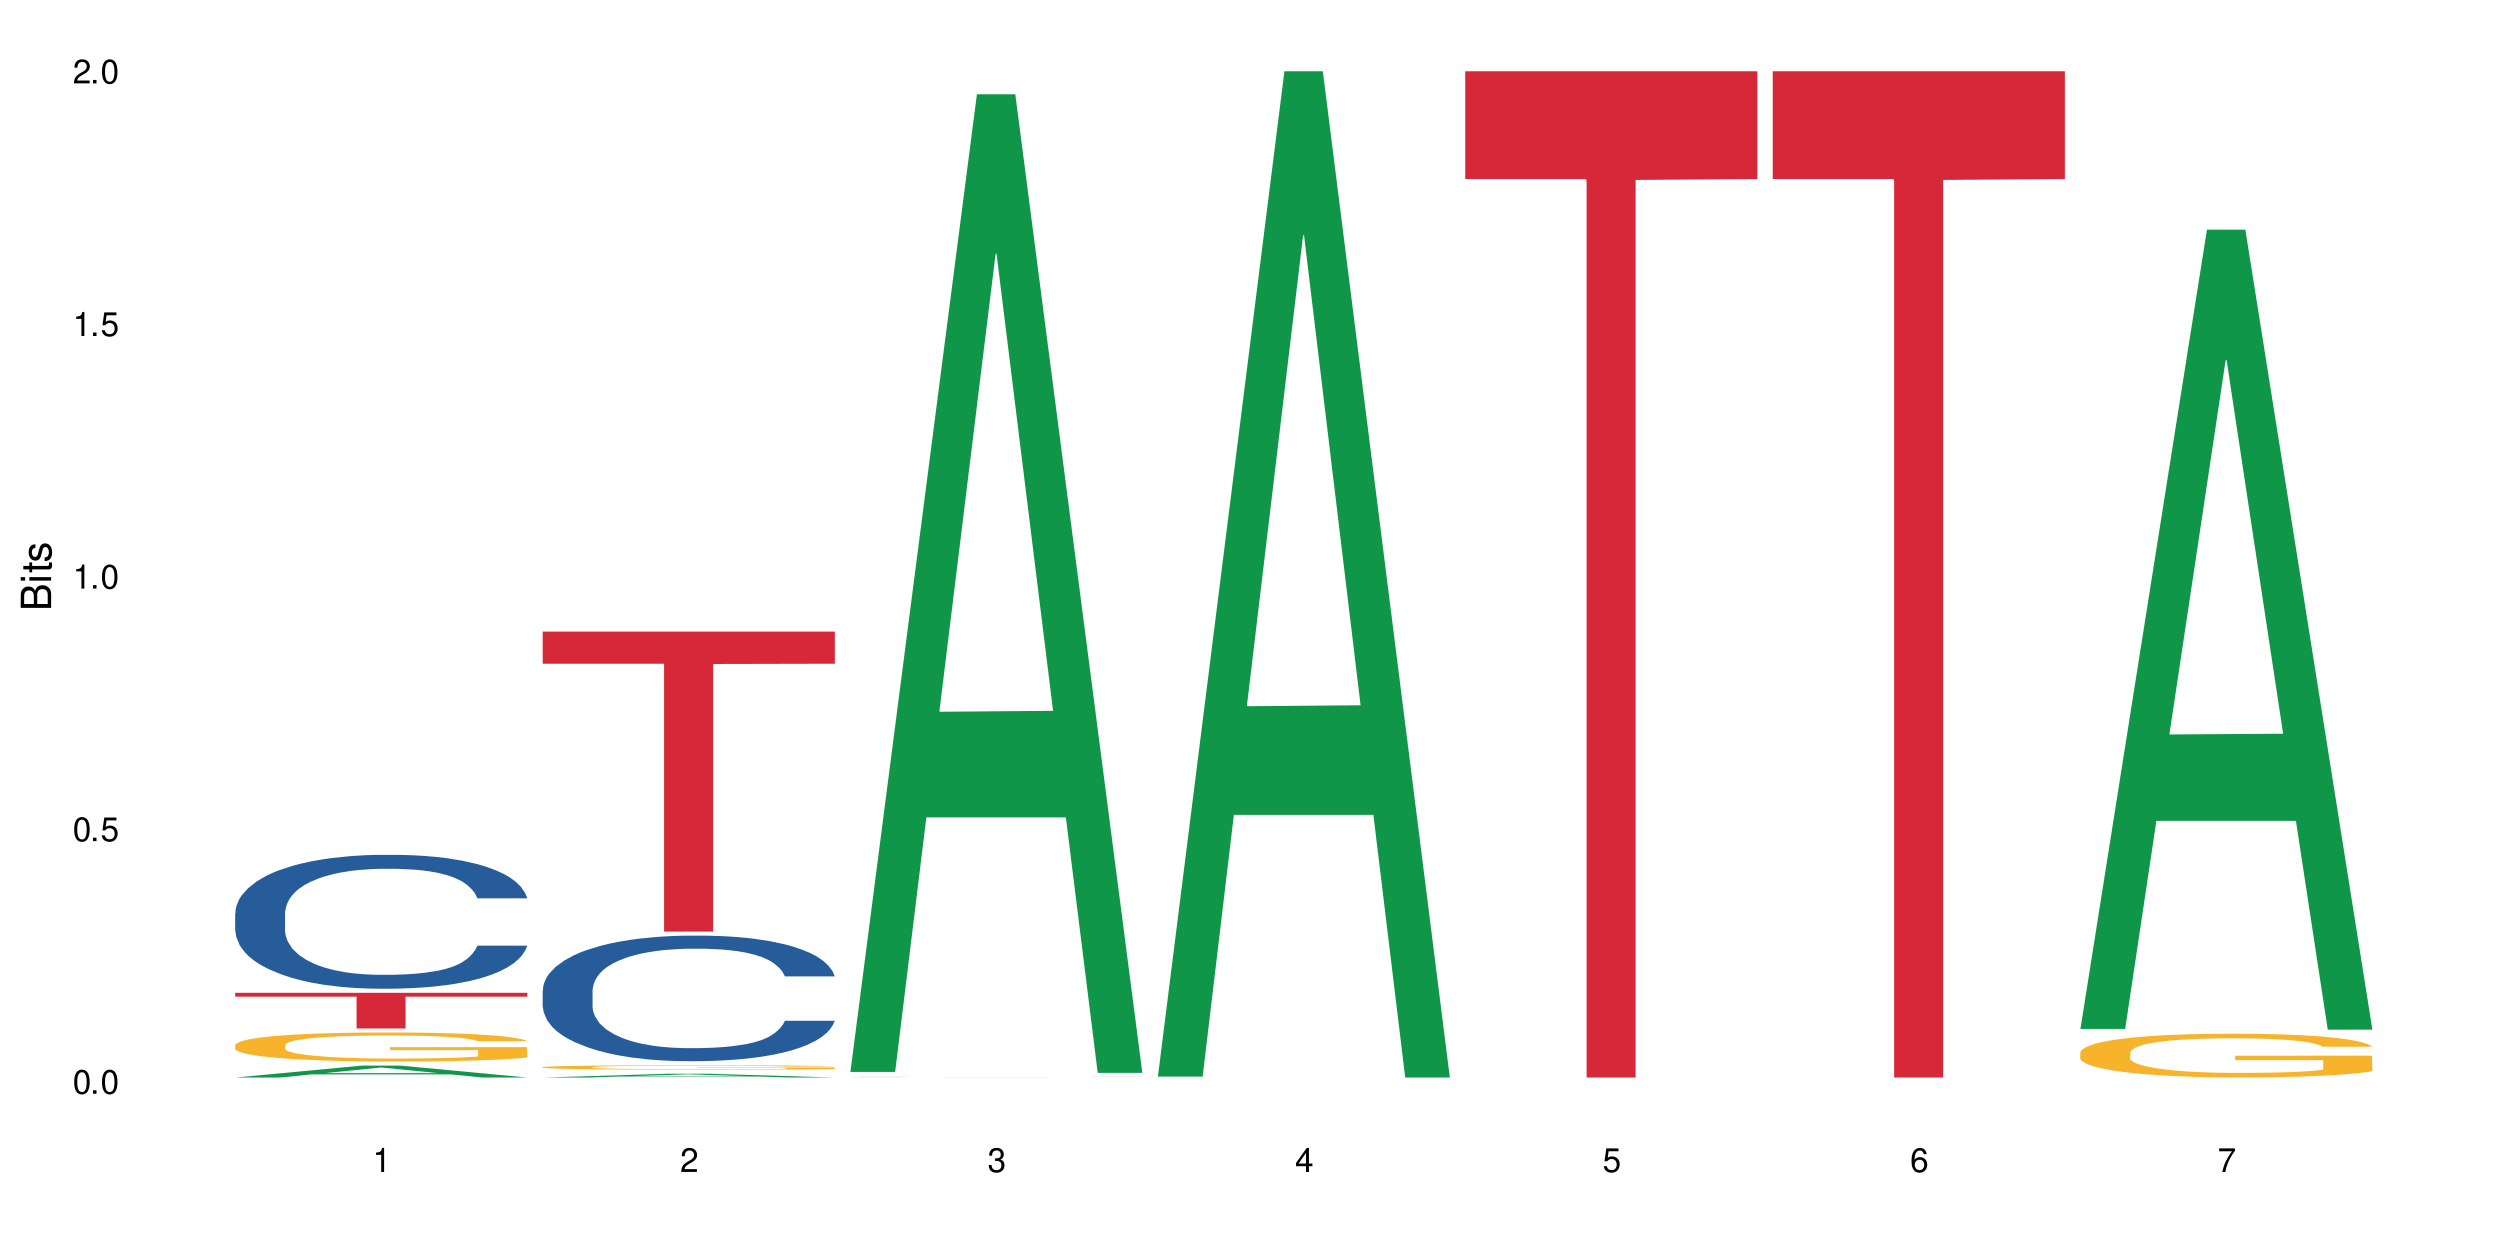 <?xml version="1.0" encoding="UTF-8"?>
<svg xmlns="http://www.w3.org/2000/svg" xmlns:xlink="http://www.w3.org/1999/xlink" width="720" height="360" viewBox="0 0 720 360">
<defs>
<g>
<g id="glyph-0-0">
</g>
<g id="glyph-0-1">
<path d="M 2.641 -6.938 C 2 -6.938 1.422 -6.656 1.078 -6.172 C 0.641 -5.562 0.406 -4.641 0.406 -3.359 C 0.406 -1.016 1.188 0.219 2.641 0.219 C 4.078 0.219 4.859 -1.016 4.859 -3.297 C 4.859 -4.641 4.656 -5.547 4.203 -6.172 C 3.844 -6.656 3.281 -6.938 2.641 -6.938 Z M 2.641 -6.188 C 3.547 -6.188 4 -5.25 4 -3.375 C 4 -1.406 3.562 -0.484 2.625 -0.484 C 1.734 -0.484 1.281 -1.438 1.281 -3.344 C 1.281 -5.25 1.734 -6.188 2.641 -6.188 Z M 2.641 -6.188 "/>
</g>
<g id="glyph-0-2">
<path d="M 1.828 -1 L 0.828 -1 L 0.828 0 L 1.828 0 Z M 1.828 -1 "/>
</g>
<g id="glyph-0-3">
<path d="M 4.562 -6.797 L 1.062 -6.797 L 0.547 -3.094 L 1.328 -3.094 C 1.719 -3.562 2.047 -3.734 2.578 -3.734 C 3.484 -3.734 4.062 -3.109 4.062 -2.094 C 4.062 -1.125 3.484 -0.531 2.578 -0.531 C 1.828 -0.531 1.375 -0.906 1.188 -1.672 L 0.328 -1.672 C 0.453 -1.109 0.547 -0.844 0.75 -0.594 C 1.125 -0.078 1.828 0.219 2.594 0.219 C 3.969 0.219 4.922 -0.781 4.922 -2.219 C 4.922 -3.562 4.031 -4.484 2.719 -4.484 C 2.25 -4.484 1.859 -4.359 1.469 -4.062 L 1.734 -5.969 L 4.562 -5.969 Z M 4.562 -6.797 "/>
</g>
<g id="glyph-0-4">
<path d="M 2.484 -4.938 L 2.484 0 L 3.328 0 L 3.328 -6.938 L 2.766 -6.938 C 2.469 -5.875 2.281 -5.734 0.984 -5.562 L 0.984 -4.938 Z M 2.484 -4.938 "/>
</g>
<g id="glyph-0-5">
<path d="M 4.859 -0.828 L 1.281 -0.828 C 1.359 -1.406 1.672 -1.781 2.5 -2.281 L 3.469 -2.828 C 4.406 -3.344 4.906 -4.062 4.906 -4.906 C 4.906 -5.484 4.672 -6.031 4.266 -6.406 C 3.859 -6.766 3.375 -6.938 2.719 -6.938 C 1.859 -6.938 1.219 -6.625 0.844 -6.031 C 0.609 -5.672 0.5 -5.234 0.484 -4.531 L 1.328 -4.531 C 1.359 -5.016 1.406 -5.281 1.531 -5.516 C 1.75 -5.938 2.188 -6.203 2.703 -6.203 C 3.469 -6.203 4.031 -5.641 4.031 -4.891 C 4.031 -4.344 3.719 -3.859 3.125 -3.516 L 2.234 -3 C 0.812 -2.172 0.406 -1.531 0.328 -0.016 L 4.859 -0.016 Z M 4.859 -0.828 "/>
</g>
<g id="glyph-0-6">
<path d="M 2.125 -3.188 L 2.578 -3.188 C 3.5 -3.188 3.984 -2.766 3.984 -1.922 C 3.984 -1.062 3.469 -0.531 2.594 -0.531 C 1.656 -0.531 1.203 -1 1.156 -2.016 L 0.312 -2.016 C 0.344 -1.453 0.438 -1.094 0.609 -0.781 C 0.953 -0.109 1.625 0.219 2.547 0.219 C 3.953 0.219 4.859 -0.625 4.859 -1.938 C 4.859 -2.828 4.516 -3.297 3.703 -3.594 C 4.344 -3.844 4.656 -4.328 4.656 -5.031 C 4.656 -6.219 3.875 -6.938 2.578 -6.938 C 1.203 -6.938 0.484 -6.172 0.453 -4.703 L 1.297 -4.703 C 1.312 -5.125 1.344 -5.359 1.453 -5.578 C 1.641 -5.969 2.062 -6.203 2.594 -6.203 C 3.344 -6.203 3.797 -5.75 3.797 -5 C 3.797 -4.516 3.609 -4.219 3.25 -4.047 C 3.016 -3.953 2.703 -3.922 2.125 -3.906 Z M 2.125 -3.188 "/>
</g>
<g id="glyph-0-7">
<path d="M 3.141 -1.672 L 3.141 0 L 3.984 0 L 3.984 -1.672 L 4.984 -1.672 L 4.984 -2.438 L 3.984 -2.438 L 3.984 -6.938 L 3.359 -6.938 L 0.266 -2.578 L 0.266 -1.672 Z M 3.141 -2.438 L 1 -2.438 L 3.141 -5.5 Z M 3.141 -2.438 "/>
</g>
<g id="glyph-0-8">
<path d="M 4.781 -5.125 C 4.609 -6.266 3.891 -6.938 2.844 -6.938 C 2.094 -6.938 1.422 -6.578 1.031 -5.953 C 0.594 -5.266 0.406 -4.422 0.406 -3.172 C 0.406 -2 0.578 -1.25 0.984 -0.641 C 1.359 -0.078 1.953 0.219 2.703 0.219 C 3.984 0.219 4.922 -0.75 4.922 -2.094 C 4.922 -3.375 4.062 -4.281 2.844 -4.281 C 2.172 -4.281 1.641 -4.031 1.281 -3.516 C 1.281 -5.234 1.828 -6.188 2.797 -6.188 C 3.391 -6.188 3.797 -5.797 3.938 -5.125 Z M 2.734 -3.531 C 3.547 -3.531 4.062 -2.953 4.062 -2.031 C 4.062 -1.156 3.484 -0.531 2.703 -0.531 C 1.922 -0.531 1.328 -1.188 1.328 -2.078 C 1.328 -2.938 1.906 -3.531 2.734 -3.531 Z M 2.734 -3.531 "/>
</g>
<g id="glyph-0-9">
<path d="M 4.984 -6.797 L 0.438 -6.797 L 0.438 -5.969 L 4.109 -5.969 C 2.5 -3.656 1.828 -2.234 1.328 0 L 2.219 0 C 2.594 -2.172 3.453 -4.047 4.984 -6.094 Z M 4.984 -6.797 "/>
</g>
<g id="glyph-1-0">
</g>
<g id="glyph-1-1">
<path d="M 0 -0.953 L 0 -4.891 C 0 -5.719 -0.234 -6.344 -0.734 -6.797 C -1.188 -7.234 -1.812 -7.469 -2.5 -7.469 C -3.547 -7.469 -4.188 -7 -4.625 -5.875 C -4.984 -6.688 -5.625 -7.094 -6.531 -7.094 C -7.172 -7.094 -7.734 -6.859 -8.141 -6.391 C -8.562 -5.922 -8.75 -5.344 -8.75 -4.5 L -8.75 -0.953 Z M -4.984 -2.062 L -7.766 -2.062 L -7.766 -4.219 C -7.766 -4.844 -7.688 -5.203 -7.453 -5.5 C -7.219 -5.812 -6.859 -5.969 -6.375 -5.969 C -5.891 -5.969 -5.531 -5.812 -5.297 -5.5 C -5.062 -5.203 -4.984 -4.844 -4.984 -4.219 Z M -0.984 -2.062 L -4 -2.062 L -4 -4.781 C -4 -5.766 -3.438 -6.359 -2.484 -6.359 C -1.547 -6.359 -0.984 -5.766 -0.984 -4.781 Z M -0.984 -2.062 "/>
</g>
<g id="glyph-1-2">
<path d="M -6.281 -1.797 L -6.281 -0.797 L 0 -0.797 L 0 -1.797 Z M -8.75 -1.797 L -8.75 -0.797 L -7.484 -0.797 L -7.484 -1.797 Z M -8.75 -1.797 "/>
</g>
<g id="glyph-1-3">
<path d="M -6.281 -3.047 L -6.281 -2.016 L -8.016 -2.016 L -8.016 -1.016 L -6.281 -1.016 L -6.281 -0.172 L -5.469 -0.172 L -5.469 -1.016 L -0.719 -1.016 C -0.078 -1.016 0.281 -1.453 0.281 -2.234 C 0.281 -2.5 0.25 -2.719 0.188 -3.047 L -0.641 -3.047 C -0.609 -2.906 -0.594 -2.766 -0.594 -2.562 C -0.594 -2.141 -0.719 -2.016 -1.156 -2.016 L -5.469 -2.016 L -5.469 -3.047 Z M -6.281 -3.047 "/>
</g>
<g id="glyph-1-4">
<path d="M -4.531 -5.25 C -5.766 -5.25 -6.469 -4.422 -6.469 -2.969 C -6.469 -1.516 -5.719 -0.562 -4.547 -0.562 C -3.562 -0.562 -3.094 -1.062 -2.734 -2.562 L -2.516 -3.484 C -2.344 -4.188 -2.094 -4.469 -1.641 -4.469 C -1.047 -4.469 -0.641 -3.875 -0.641 -3 C -0.641 -2.453 -0.797 -2 -1.062 -1.75 C -1.25 -1.594 -1.422 -1.531 -1.875 -1.469 L -1.875 -0.406 C -0.422 -0.453 0.281 -1.266 0.281 -2.922 C 0.281 -4.5 -0.5 -5.516 -1.719 -5.516 C -2.656 -5.516 -3.172 -4.984 -3.469 -3.734 L -3.703 -2.766 C -3.891 -1.953 -4.156 -1.609 -4.594 -1.609 C -5.188 -1.609 -5.547 -2.125 -5.547 -2.938 C -5.547 -3.75 -5.203 -4.172 -4.531 -4.203 Z M -4.531 -5.25 "/>
</g>
</g>
</defs>
<rect x="-72" y="-36" width="864" height="432" fill="rgb(100%, 100%, 100%)" fill-opacity="1"/>
<path fill-rule="nonzero" fill="rgb(6.275%, 58.824%, 28.235%)" fill-opacity="1" d="M 67.73 310.328 L 67.82 310.324 L 104.227 306.895 L 115.281 306.895 L 151.867 310.332 L 139.012 310.332 L 129.844 309.434 L 89.664 309.434 L 80.676 310.328 L 67.73 310.328 L 93.527 309.066 L 126.156 309.062 L 109.887 307.457 L 109.707 307.453 L 109.527 307.465 L 93.438 309.062 L 93.527 309.066 Z M 67.73 310.328 "/>
<path fill-rule="nonzero" fill="rgb(14.51%, 36.078%, 60%)" fill-opacity="1" d="M 67.73 262.98 L 67.832 262.945 L 67.832 262.098 L 68.141 260.758 L 68.859 259.066 L 69.578 257.902 L 71.426 255.824 L 73.988 253.812 L 76.656 252.262 L 78.605 251.344 L 80.352 250.641 L 84.352 249.336 L 86.918 248.668 L 89.688 248.066 L 93.074 247.469 L 95.535 247.113 L 101.078 246.551 L 105.18 246.305 L 108.363 246.199 L 115.238 246.199 L 119.34 246.34 L 122.316 246.516 L 125.598 246.797 L 128.371 247.113 L 133.191 247.891 L 137.5 248.879 L 139.449 249.441 L 142.527 250.535 L 144.891 251.594 L 146.531 252.508 L 148.379 253.812 L 150.02 255.398 L 151.25 257.199 L 151.867 258.715 L 137.5 258.715 L 136.785 257.305 L 135.961 256.211 L 134.422 254.766 L 132.883 253.742 L 130.73 252.719 L 128.781 252.051 L 126.113 251.379 L 123.754 250.957 L 121.289 250.641 L 118.93 250.43 L 114.414 250.219 L 109.184 250.219 L 107.234 250.289 L 103.23 250.57 L 101.078 250.816 L 98 251.309 L 95.844 251.77 L 93.281 252.473 L 91.535 253.074 L 89.379 253.988 L 87.84 254.801 L 86.098 255.965 L 85.07 256.844 L 84.148 257.832 L 83.328 258.996 L 82.711 260.23 L 82.301 261.535 L 82.094 262.805 L 82.094 268.27 L 82.301 269.535 L 82.812 271.016 L 84.148 273.168 L 86.098 275.035 L 88.355 276.516 L 90.508 277.574 L 91.742 278.066 L 93.383 278.633 L 95.945 279.336 L 99.641 280.043 L 101.797 280.324 L 105.078 280.605 L 108.465 280.746 L 112.98 280.746 L 116.98 280.605 L 119.648 280.43 L 122.418 280.148 L 126.215 279.551 L 128.574 278.984 L 130.629 278.316 L 132.168 277.645 L 133.191 277.082 L 134.73 275.988 L 135.961 274.789 L 136.887 273.555 L 137.5 272.355 L 151.867 272.355 L 151.25 273.766 L 150.328 275.141 L 149.402 276.164 L 147.969 277.398 L 146.324 278.492 L 143.965 279.727 L 142.016 280.535 L 139.449 281.418 L 137.09 282.086 L 134.527 282.688 L 130.73 283.391 L 128.266 283.746 L 125.598 284.062 L 122.418 284.344 L 118.418 284.59 L 114.109 284.73 L 110.105 284.766 L 105.797 284.695 L 102.617 284.555 L 98.41 284.238 L 93.176 283.602 L 89.379 282.934 L 86.406 282.262 L 83.84 281.559 L 80.969 280.605 L 77.273 279.055 L 75.016 277.855 L 73.477 276.871 L 71.734 275.496 L 70.5 274.262 L 69.066 272.285 L 68.039 269.785 L 67.73 267.844 Z M 67.73 262.98 "/>
<path fill-rule="nonzero" fill="rgb(96.863%, 70.196%, 16.863%)" fill-opacity="1" d="M 67.73 300.945 L 67.832 300.938 L 67.832 300.785 L 68.242 300.441 L 69.27 299.969 L 70.605 299.578 L 72.039 299.27 L 72.965 299.109 L 74.504 298.883 L 75.836 298.715 L 79.223 298.367 L 83.531 298.047 L 85.891 297.91 L 88.559 297.781 L 92.355 297.633 L 94.102 297.582 L 99.438 297.457 L 105.488 297.383 L 112.16 297.359 L 115.238 297.367 L 119.441 297.398 L 125.188 297.48 L 128.473 297.559 L 131.039 297.633 L 133.707 297.734 L 136.988 297.887 L 140.066 298.07 L 142.527 298.254 L 144.992 298.484 L 147.043 298.727 L 148.789 298.996 L 150.328 299.316 L 151.25 299.586 L 151.867 299.852 L 137.605 299.852 L 136.785 299.586 L 135.859 299.379 L 134.32 299.125 L 132.781 298.941 L 131.242 298.797 L 128.371 298.598 L 125.906 298.477 L 122.828 298.367 L 119.855 298.301 L 116.469 298.254 L 114.414 298.238 L 108.977 298.238 L 104.055 298.293 L 101.18 298.355 L 99.129 298.414 L 96.254 298.531 L 94.512 298.621 L 93.484 298.684 L 90.406 298.918 L 88.355 299.133 L 87.227 299.277 L 85.789 299.508 L 84.762 299.715 L 83.633 300.02 L 83.02 300.25 L 82.199 300.77 L 82.094 302.145 L 82.402 302.438 L 83.02 302.75 L 83.84 303.027 L 85.07 303.316 L 86.301 303.539 L 88.457 303.836 L 90.305 304.035 L 91.742 304.164 L 94.512 304.371 L 95.641 304.441 L 98.309 304.578 L 101.078 304.684 L 104.465 304.777 L 107.027 304.824 L 111.133 304.859 L 116.363 304.859 L 122.52 304.816 L 126.422 304.754 L 129.09 304.691 L 130.832 304.641 L 132.988 304.555 L 134.527 304.477 L 135.961 304.395 L 137.707 304.266 L 137.707 302.438 L 112.363 302.43 L 112.363 301.574 L 151.762 301.566 L 151.867 304.555 L 149.711 304.762 L 147.043 304.961 L 144.48 305.113 L 141.812 305.242 L 138.016 305.387 L 134.938 305.48 L 130.215 305.586 L 125.906 305.656 L 121.395 305.703 L 117.391 305.727 L 112.672 305.734 L 108.465 305.719 L 103.949 305.672 L 100.359 305.609 L 97.074 305.535 L 93.793 305.434 L 89.688 305.273 L 87.02 305.145 L 84.25 304.984 L 81.48 304.793 L 79.016 304.586 L 77.375 304.426 L 75.734 304.242 L 73.988 304.012 L 72.348 303.754 L 71.117 303.516 L 69.988 303.246 L 69.168 302.996 L 68.348 302.652 L 67.938 302.375 L 67.73 302.137 Z M 67.73 300.945 "/>
<path fill-rule="nonzero" fill="rgb(83.922%, 15.686%, 22.353%)" fill-opacity="1" d="M 67.73 285.93 L 151.867 285.93 L 151.867 287.031 L 116.801 287.039 L 116.801 296.195 L 102.695 296.195 L 102.695 287.047 L 102.488 287.031 L 67.73 287.031 Z M 67.73 285.93 "/>
<path fill-rule="nonzero" fill="rgb(6.275%, 58.824%, 28.235%)" fill-opacity="1" d="M 156.293 310.332 L 156.383 310.332 L 192.789 309.23 L 203.844 309.23 L 240.43 310.332 L 227.574 310.332 L 218.406 310.043 L 178.227 310.043 L 169.238 310.332 L 156.293 310.332 L 182.094 309.926 L 214.723 309.926 L 198.453 309.41 L 198.273 309.406 L 198.094 309.41 L 182.004 309.926 L 182.094 309.926 Z M 156.293 310.332 "/>
<path fill-rule="nonzero" fill="rgb(14.51%, 36.078%, 60%)" fill-opacity="1" d="M 156.293 285.203 L 156.398 285.168 L 156.398 284.375 L 156.703 283.121 L 157.422 281.535 L 158.141 280.441 L 159.988 278.492 L 162.555 276.609 L 165.223 275.152 L 167.172 274.293 L 168.914 273.633 L 172.918 272.41 L 175.48 271.781 L 178.25 271.219 L 181.637 270.66 L 184.102 270.328 L 189.641 269.801 L 193.746 269.566 L 196.926 269.469 L 203.801 269.469 L 207.902 269.602 L 210.879 269.766 L 214.164 270.031 L 216.934 270.328 L 221.754 271.055 L 226.066 271.98 L 228.016 272.508 L 231.094 273.535 L 233.453 274.527 L 235.094 275.387 L 236.941 276.609 L 238.582 278.098 L 239.812 279.781 L 240.43 281.203 L 226.066 281.203 L 225.348 279.879 L 224.527 278.855 L 222.988 277.5 L 221.449 276.543 L 219.293 275.582 L 217.344 274.957 L 214.676 274.328 L 212.316 273.93 L 209.855 273.633 L 207.492 273.434 L 202.98 273.238 L 197.746 273.238 L 195.797 273.305 L 191.797 273.566 L 189.641 273.801 L 186.562 274.262 L 184.406 274.691 L 181.844 275.352 L 180.098 275.914 L 177.945 276.773 L 176.406 277.535 L 174.66 278.625 L 173.633 279.449 L 172.711 280.375 L 171.891 281.469 L 171.273 282.625 L 170.863 283.848 L 170.66 285.039 L 170.66 290.16 L 170.863 291.352 L 171.379 292.738 L 172.711 294.754 L 174.66 296.508 L 176.918 297.895 L 179.074 298.887 L 180.305 299.348 L 181.945 299.879 L 184.512 300.539 L 188.203 301.199 L 190.359 301.465 L 193.641 301.73 L 197.027 301.863 L 201.543 301.863 L 205.543 301.73 L 208.211 301.562 L 210.98 301.301 L 214.777 300.738 L 217.137 300.207 L 219.191 299.582 L 220.73 298.953 L 221.754 298.426 L 223.293 297.398 L 224.527 296.277 L 225.449 295.117 L 226.066 293.996 L 240.43 293.996 L 239.812 295.316 L 238.891 296.605 L 237.969 297.566 L 236.531 298.723 L 234.891 299.746 L 232.527 300.902 L 230.578 301.664 L 228.016 302.488 L 225.656 303.117 L 223.09 303.68 L 219.293 304.34 L 216.832 304.672 L 214.164 304.969 L 210.98 305.234 L 206.98 305.465 L 202.672 305.598 L 198.668 305.629 L 194.359 305.562 L 191.18 305.43 L 186.973 305.133 L 181.738 304.539 L 177.945 303.91 L 174.969 303.281 L 172.402 302.621 L 169.531 301.73 L 165.836 300.273 L 163.578 299.152 L 162.039 298.227 L 160.297 296.938 L 159.066 295.781 L 157.629 293.93 L 156.602 291.582 L 156.293 289.766 Z M 156.293 285.203 "/>
<path fill-rule="nonzero" fill="rgb(96.863%, 70.196%, 16.863%)" fill-opacity="1" d="M 156.293 307.34 L 156.398 307.336 L 156.398 307.312 L 156.809 307.262 L 157.832 307.188 L 159.168 307.129 L 160.605 307.082 L 161.527 307.059 L 163.066 307.023 L 164.398 307 L 167.785 306.945 L 172.094 306.898 L 174.457 306.879 L 177.121 306.855 L 180.918 306.836 L 182.664 306.828 L 188 306.809 L 194.051 306.797 L 200.723 306.793 L 203.801 306.793 L 208.008 306.801 L 213.754 306.812 L 217.035 306.824 L 219.602 306.836 L 222.27 306.852 L 225.551 306.875 L 228.629 306.902 L 231.094 306.93 L 233.555 306.965 L 235.605 307 L 237.352 307.043 L 238.891 307.09 L 239.812 307.133 L 240.43 307.172 L 226.168 307.172 L 225.348 307.133 L 224.422 307.102 L 222.883 307.062 L 221.344 307.035 L 219.805 307.012 L 216.934 306.98 L 214.473 306.965 L 211.395 306.945 L 208.418 306.938 L 205.031 306.93 L 202.98 306.926 L 197.543 306.926 L 192.617 306.934 L 189.742 306.945 L 187.691 306.953 L 184.816 306.973 L 183.074 306.984 L 182.047 306.996 L 178.969 307.031 L 176.918 307.062 L 175.789 307.086 L 174.352 307.121 L 173.328 307.152 L 172.199 307.199 L 171.582 307.23 L 170.762 307.312 L 170.66 307.52 L 170.965 307.562 L 171.582 307.613 L 172.402 307.652 L 173.633 307.699 L 174.867 307.73 L 177.02 307.777 L 178.867 307.809 L 180.305 307.828 L 183.074 307.859 L 184.203 307.867 L 186.871 307.891 L 189.641 307.906 L 193.027 307.918 L 195.59 307.926 L 199.695 307.934 L 204.93 307.934 L 211.086 307.926 L 214.984 307.918 L 217.652 307.906 L 219.395 307.898 L 221.551 307.887 L 223.09 307.875 L 224.527 307.863 L 226.27 307.844 L 226.27 307.562 L 200.926 307.562 L 200.926 307.434 L 240.328 307.434 L 240.43 307.887 L 238.273 307.918 L 235.605 307.949 L 233.043 307.969 L 230.375 307.992 L 226.578 308.012 L 223.5 308.027 L 218.781 308.043 L 214.473 308.055 L 209.957 308.059 L 205.953 308.062 L 201.234 308.066 L 197.027 308.062 L 192.512 308.055 L 188.922 308.047 L 185.641 308.035 L 182.355 308.02 L 178.25 307.996 L 175.582 307.977 L 170.043 307.922 L 167.582 307.891 L 165.938 307.867 L 164.297 307.84 L 162.555 307.805 L 160.91 307.766 L 159.68 307.727 L 158.551 307.688 L 157.73 307.648 L 156.91 307.598 L 156.5 307.555 L 156.293 307.52 Z M 156.293 307.34 "/>
<path fill-rule="nonzero" fill="rgb(83.922%, 15.686%, 22.353%)" fill-opacity="1" d="M 156.293 181.902 L 240.43 181.902 L 240.43 191.148 L 205.363 191.23 L 205.363 268.305 L 191.258 268.305 L 191.258 191.312 L 191.051 191.148 L 156.293 191.148 Z M 156.293 181.902 "/>
<path fill-rule="nonzero" fill="rgb(6.275%, 58.824%, 28.235%)" fill-opacity="1" d="M 244.859 308.719 L 244.949 308.457 L 281.352 27.152 L 292.41 27.152 L 328.992 308.984 L 316.141 308.984 L 306.969 235.418 L 266.789 235.418 L 257.801 308.719 L 244.859 308.719 L 270.656 204.984 L 303.285 204.719 L 287.016 73.199 L 286.836 72.934 L 286.656 73.727 L 270.566 204.719 L 270.656 204.984 Z M 244.859 308.719 "/>
<path fill-rule="nonzero" fill="rgb(14.51%, 36.078%, 60%)" fill-opacity="1" d="M 244.859 310.172 L 245.27 310.172 L 245.988 310.168 L 246.703 310.168 L 248.551 310.164 L 251.117 310.16 L 253.785 310.156 L 257.477 310.156 L 261.48 310.152 L 270.199 310.152 L 272.664 310.148 L 305.496 310.148 L 310.32 310.152 L 316.578 310.152 L 319.656 310.156 L 323.656 310.156 L 325.504 310.16 L 327.145 310.164 L 328.379 310.164 L 328.992 310.168 L 314.629 310.168 L 313.91 310.164 L 313.09 310.164 L 311.551 310.16 L 307.855 310.16 L 305.906 310.156 L 270.406 310.156 L 268.66 310.16 L 264.969 310.16 L 263.223 310.164 L 262.199 310.164 L 261.273 310.168 L 259.84 310.168 L 259.426 310.172 L 259.223 310.172 L 259.223 310.18 L 259.426 310.184 L 259.941 310.188 L 261.273 310.188 L 263.223 310.191 L 265.48 310.195 L 270.508 310.195 L 273.074 310.199 L 305.703 310.199 L 307.754 310.195 L 310.32 310.195 L 311.859 310.191 L 313.09 310.191 L 314.012 310.188 L 328.992 310.188 L 328.379 310.191 L 326.531 310.191 L 325.094 310.195 L 323.453 310.195 L 321.094 310.199 L 316.578 310.199 L 314.219 310.203 L 302.727 310.203 L 299.547 310.207 L 275.535 310.207 L 270.305 310.203 L 260.965 310.203 L 258.094 310.199 L 254.398 310.199 L 252.145 310.195 L 250.605 310.195 L 248.859 310.191 L 247.629 310.191 L 246.191 310.188 L 245.164 310.184 L 244.859 310.18 Z M 244.859 310.172 "/>
<path fill-rule="nonzero" fill="rgb(6.275%, 58.824%, 28.235%)" fill-opacity="1" d="M 333.422 310.059 L 333.512 309.789 L 369.914 20.527 L 380.973 20.527 L 417.555 310.332 L 404.703 310.332 L 395.535 234.684 L 355.355 234.684 L 346.363 310.059 L 333.422 310.059 L 359.219 203.391 L 391.848 203.117 L 375.578 67.875 L 375.398 67.602 L 375.219 68.418 L 359.129 203.117 L 359.219 203.391 Z M 333.422 310.059 "/>
<path fill-rule="nonzero" fill="rgb(83.922%, 15.686%, 22.353%)" fill-opacity="1" d="M 421.984 20.527 L 506.121 20.527 L 506.121 51.547 L 471.055 51.82 L 471.055 310.332 L 456.945 310.332 L 456.945 52.094 L 456.742 51.547 L 421.984 51.547 Z M 421.984 20.527 "/>
<path fill-rule="nonzero" fill="rgb(83.922%, 15.686%, 22.353%)" fill-opacity="1" d="M 510.547 20.527 L 594.684 20.527 L 594.684 51.547 L 559.617 51.82 L 559.617 310.332 L 545.512 310.332 L 545.512 52.094 L 545.305 51.547 L 510.547 51.547 Z M 510.547 20.527 "/>
<path fill-rule="nonzero" fill="rgb(6.275%, 58.824%, 28.235%)" fill-opacity="1" d="M 599.113 296.332 L 599.203 296.117 L 635.605 66.137 L 646.664 66.137 L 683.246 296.547 L 670.395 296.547 L 661.223 236.402 L 621.043 236.402 L 612.055 296.332 L 599.113 296.332 L 624.91 211.523 L 657.539 211.309 L 641.27 103.781 L 641.09 103.566 L 640.91 104.215 L 624.82 211.309 L 624.91 211.523 Z M 599.113 296.332 "/>
<path fill-rule="nonzero" fill="rgb(96.863%, 70.196%, 16.863%)" fill-opacity="1" d="M 599.113 303.102 L 599.215 303.09 L 599.215 302.863 L 599.625 302.344 L 600.652 301.633 L 601.984 301.047 L 603.422 300.586 L 604.344 300.344 L 605.883 300 L 607.219 299.746 L 610.602 299.23 L 614.914 298.746 L 617.273 298.539 L 619.941 298.344 L 623.738 298.125 L 625.48 298.047 L 630.816 297.863 L 636.871 297.746 L 643.539 297.711 L 646.617 297.723 L 650.824 297.77 L 656.57 297.895 L 659.852 298.012 L 662.418 298.125 L 665.086 298.273 L 668.367 298.504 L 671.445 298.781 L 673.91 299.059 L 676.371 299.402 L 678.426 299.77 L 680.168 300.172 L 681.707 300.656 L 682.633 301.059 L 683.246 301.461 L 668.984 301.461 L 668.164 301.059 L 667.242 300.746 L 665.703 300.367 L 664.164 300.09 L 662.625 299.871 L 659.75 299.574 L 657.289 299.391 L 654.211 299.23 L 651.234 299.125 L 647.848 299.059 L 645.797 299.035 L 640.359 299.035 L 635.434 299.113 L 632.559 299.207 L 630.508 299.297 L 627.637 299.469 L 625.891 299.609 L 624.863 299.699 L 621.785 300.059 L 619.734 300.379 L 618.605 300.598 L 617.168 300.941 L 616.145 301.254 L 615.016 301.711 L 614.398 302.059 L 613.578 302.84 L 613.477 304.906 L 613.785 305.344 L 614.398 305.816 L 615.219 306.23 L 616.453 306.664 L 617.684 307 L 619.836 307.449 L 621.684 307.746 L 623.121 307.941 L 625.891 308.254 L 627.02 308.355 L 629.688 308.562 L 632.457 308.723 L 635.844 308.859 L 638.41 308.93 L 642.512 308.988 L 647.746 308.988 L 653.902 308.918 L 657.801 308.828 L 660.469 308.734 L 662.211 308.656 L 664.367 308.527 L 665.906 308.414 L 667.344 308.285 L 669.086 308.09 L 669.086 305.344 L 643.742 305.332 L 643.742 304.047 L 683.145 304.035 L 683.246 308.527 L 681.094 308.84 L 678.426 309.137 L 675.859 309.367 L 673.191 309.562 L 669.395 309.781 L 666.316 309.918 L 661.598 310.078 L 657.289 310.184 L 652.773 310.254 L 648.773 310.285 L 644.051 310.297 L 639.844 310.273 L 635.332 310.207 L 631.738 310.113 L 628.457 310 L 625.172 309.852 L 621.07 309.609 L 618.402 309.414 L 615.629 309.172 L 612.859 308.883 L 610.398 308.574 L 608.758 308.332 L 607.113 308.059 L 605.371 307.711 L 603.73 307.32 L 602.496 306.965 L 601.367 306.562 L 600.547 306.184 L 599.727 305.664 L 599.316 305.254 L 599.113 304.895 Z M 599.113 303.102 "/>
<g fill="rgb(0%, 0%, 0%)" fill-opacity="1">
<use xlink:href="#glyph-0-1" x="20.965" y="314.993"/>
<use xlink:href="#glyph-0-2" x="25.965" y="314.993"/>
<use xlink:href="#glyph-0-1" x="28.965" y="314.993"/>
</g>
<g fill="rgb(0%, 0%, 0%)" fill-opacity="1">
<use xlink:href="#glyph-0-1" x="20.965" y="242.251"/>
<use xlink:href="#glyph-0-2" x="25.965" y="242.251"/>
<use xlink:href="#glyph-0-3" x="28.965" y="242.251"/>
</g>
<g fill="rgb(0%, 0%, 0%)" fill-opacity="1">
<use xlink:href="#glyph-0-4" x="20.965" y="169.509"/>
<use xlink:href="#glyph-0-2" x="25.965" y="169.509"/>
<use xlink:href="#glyph-0-1" x="28.965" y="169.509"/>
</g>
<g fill="rgb(0%, 0%, 0%)" fill-opacity="1">
<use xlink:href="#glyph-0-4" x="20.965" y="96.767"/>
<use xlink:href="#glyph-0-2" x="25.965" y="96.767"/>
<use xlink:href="#glyph-0-3" x="28.965" y="96.767"/>
</g>
<g fill="rgb(0%, 0%, 0%)" fill-opacity="1">
<use xlink:href="#glyph-0-5" x="20.965" y="24.024"/>
<use xlink:href="#glyph-0-2" x="25.965" y="24.024"/>
<use xlink:href="#glyph-0-1" x="28.965" y="24.024"/>
</g>
<g fill="rgb(0%, 0%, 0%)" fill-opacity="1">
<use xlink:href="#glyph-0-4" x="107.297" y="337.532"/>
</g>
<g fill="rgb(0%, 0%, 0%)" fill-opacity="1">
<use xlink:href="#glyph-0-5" x="195.863" y="337.532"/>
</g>
<g fill="rgb(0%, 0%, 0%)" fill-opacity="1">
<use xlink:href="#glyph-0-6" x="284.426" y="337.532"/>
</g>
<g fill="rgb(0%, 0%, 0%)" fill-opacity="1">
<use xlink:href="#glyph-0-7" x="372.988" y="337.532"/>
</g>
<g fill="rgb(0%, 0%, 0%)" fill-opacity="1">
<use xlink:href="#glyph-0-3" x="461.551" y="337.532"/>
</g>
<g fill="rgb(0%, 0%, 0%)" fill-opacity="1">
<use xlink:href="#glyph-0-8" x="550.117" y="337.532"/>
</g>
<g fill="rgb(0%, 0%, 0%)" fill-opacity="1">
<use xlink:href="#glyph-0-9" x="638.68" y="337.532"/>
</g>
<g fill="rgb(0%, 0%, 0%)" fill-opacity="1">
<use xlink:href="#glyph-1-1" x="14.725" y="176.012"/>
<use xlink:href="#glyph-1-2" x="14.725" y="168.012"/>
<use xlink:href="#glyph-1-3" x="14.725" y="165.012"/>
<use xlink:href="#glyph-1-4" x="14.725" y="162.012"/>
</g>
</svg>

